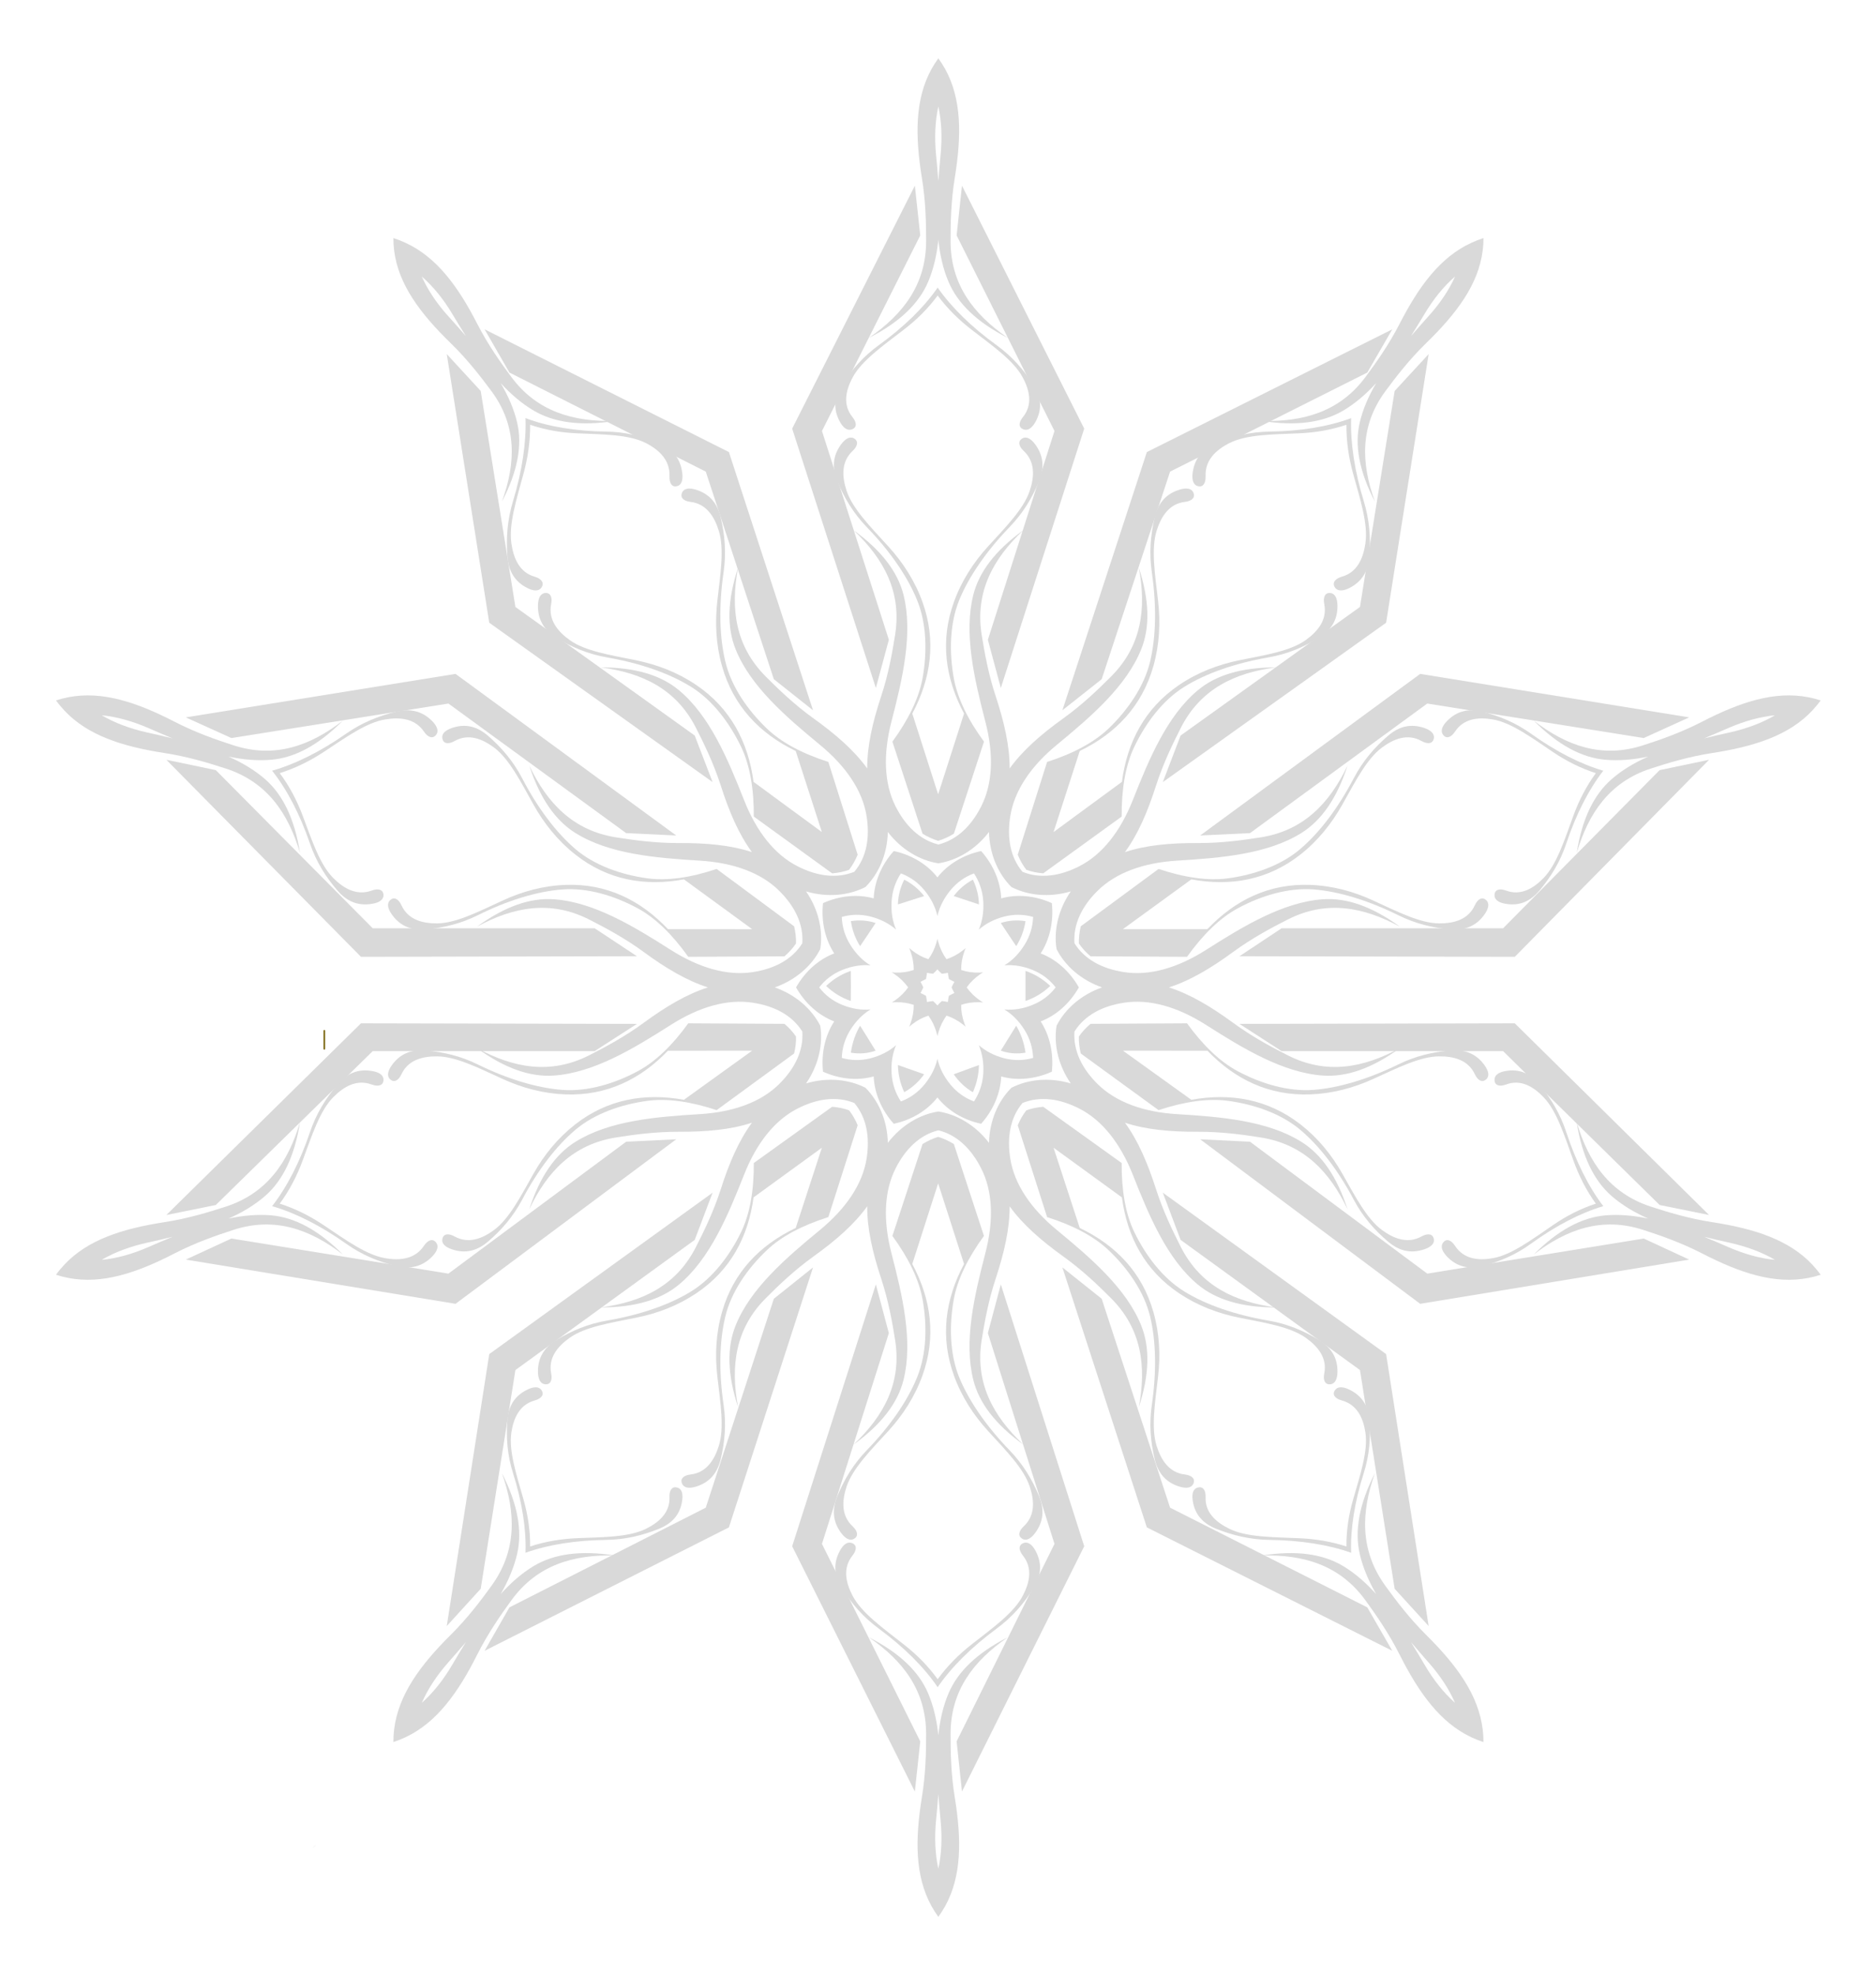 <svg version="1.2" xmlns="http://www.w3.org/2000/svg" viewBox="0 0 3867 4070" width="3867" height="4070"><defs><clipPath clipPathUnits="userSpaceOnUse" id="cp1"><path d="m3149.32 1409.37h603.99v357.44h-603.99z"/></clipPath><clipPath clipPathUnits="userSpaceOnUse" id="cp2"><path d="m3149.32 2302.99h603.99v357.44h-603.99z"/></clipPath><clipPath clipPathUnits="userSpaceOnUse" id="cp3"><path d="m1770.59 3349.8h331.92v600h-331.92z"/></clipPath><clipPath clipPathUnits="userSpaceOnUse" id="cp4"><path d="m115 2302.99h608.78v357.44h-608.78z"/></clipPath><clipPath clipPathUnits="userSpaceOnUse" id="cp5"><path d="m115 1409.37h608.78v357.44h-608.78z"/></clipPath><clipPath clipPathUnits="userSpaceOnUse" id="cp6"><path d="m1770.59 120h331.92v600h-331.92z"/></clipPath></defs><style>.a{fill:#d9d9d9}.b{fill:#7b6712}</style><path fill-rule="evenodd" class="a" d="m2768.5 846.2c-41.7 24.5-96.8 32.3-167.6 21.1 86 2.4 161-19.2 213.8-90.5 22-29.7 47.9-66.1 69.9-108.8 40-78 84.1-138.2 148.6-167.8 8.2-3.8 16.4-7 24.7-9.6 0 8.5-0.5 17.2-1.7 26-8.8 69.4-53.4 129.2-116.6 190.6-34.6 33.7-61.9 69.1-83.9 98.9-52.7 71.3-50.5 148-21.6 227.5-32.7-62.6-42.1-116.6-31.3-162.9 6.5-27.9 18.5-55 33.9-81.3-20.6 22.5-43.2 42.1-68.2 56.8zm167.9-199.3c-9.1 15.3-18.5 30.5-28 45.7 11.7-13.6 23.7-27.1 35.5-40.3 24.5-27 43.1-54.8 55.3-82.4-23 19.9-44.1 45.8-62.8 77z"/><g clip-path="url(#cp1)"><path fill-rule="evenodd" class="a" d="m3308.8 1565.5c-48-4.2-97-30-147.3-80.6 67.7 52.2 140.9 78.4 225.7 50.8 35.4-11.4 77.9-26.2 121-48.4 78.4-40.5 149.8-64.1 219.3-50.6 8.8 1.7 17.3 3.9 25.5 6.6-5.1 6.9-10.7 13.7-16.8 20.3-48.3 51.8-119.8 74.6-207.1 88.1-48 7.4-91 20.5-126.4 32-84.7 27.6-128.5 91.9-152.6 173.9 10.9-70.5 35.5-120.1 71.8-151.9 21.7-19 47.4-34.3 75.6-46.7-30.2 6.3-59.9 9.1-88.7 6.5zm253.5-65.2c-16.3 7.2-32.9 14.3-49.7 21.2 17.6-4.4 35.2-8.4 52.6-12.2 35.8-8 67.2-19.8 93.5-35.4-30.4 2.9-62.8 11.9-96.4 26.4z"/></g><g clip-path="url(#cp2)"><path fill-rule="evenodd" class="a" d="m3321.8 2464.3c-36.2-31.8-60.8-81.4-71.8-152 24.2 82.1 68 146.3 152.7 174 35.4 11.5 78.4 24.6 126.4 32 87.3 13.5 158.8 36.3 207.1 88.1 6.1 6.6 11.7 13.3 16.8 20.3-8.2 2.7-16.7 4.9-25.5 6.6-69.5 13.5-140.9-10.2-219.3-50.7-43.1-22.1-85.6-36.9-121-48.3-84.8-27.6-158-1.4-225.7 50.7 50.3-50.5 99.3-76.3 147.3-80.6 28.8-2.5 58.5 0.2 88.7 6.6-28.2-12.4-53.9-27.7-75.7-46.7zm243.4 96.4c-17.4-3.8-35-7.8-52.6-12.2 16.8 6.8 33.4 14 49.7 21.1 33.6 14.6 66 23.6 96.4 26.4-26.3-15.5-57.7-27.3-93.5-35.3z"/></g><path fill-rule="evenodd" class="a" d="m2802.8 3201.9c-10.8-47.4-1.4-102.3 31.3-166.3-28.9 81.2-31.1 159.4 21.6 232.2 22 30.4 49.3 66.5 83.9 100.9 63.2 62.6 107.8 123.7 116.6 194.4 1.2 9.1 1.7 17.9 1.7 26.5-8.3-2.6-16.5-5.9-24.7-9.7-64.5-30.2-108.6-91.7-148.6-171.2-22-43.5-47.9-80.7-69.9-111-52.8-72.8-127.8-94.8-213.8-92.4 70.8-11.3 125.9-3.4 167.6 21.6 25 15 47.6 34.9 68.2 57.9-15.4-26.9-27.4-54.5-33.9-82.9zm141.1 222.8c-11.8-13.5-23.8-27.2-35.5-41.1 9.5 15.5 18.9 31.1 28 46.6 18.7 31.8 39.8 58.2 62.8 78.6-12.2-28.2-30.8-56.5-55.3-84.1z"/><g clip-path="url(#cp3)"><path fill-rule="evenodd" class="a" d="m1955.3 3489.1c18.9-44.4 58.4-83 122.1-115.4-70.5 48.4-118 110-118 199.3 0 37.3 0.8 82.3 8.6 130.2 14.2 87.2 14.5 162.4-19.7 224.5-4.4 7.8-9.1 15.2-14.1 22.2-5-7-9.8-14.4-14.1-22.2-34.2-62.1-33.9-137.3-19.8-224.5 7.9-47.9 8.7-92.9 8.7-130.2-0.1-89.3-47.4-150.9-118.1-199.3 63.7 32.4 103.3 71 122.2 115.4 11.4 26.7 17.9 55.9 21.1 86.5 3.3-30.6 9.7-59.8 21.1-86.5zm-16.5 261.6c-1.6-17.8-3.3-35.8-4.6-53.8-1.3 18-2.9 36-4.7 53.8-3.5 36.5-1.9 70.1 4.7 99.9 6.6-29.8 8.1-63.4 4.6-99.9z"/></g><path fill-rule="evenodd" class="a" d="m1100.3 3226.8c41.6-24.9 96.7-32.8 167.6-21.5-86-2.4-161.1 19.6-213.9 92.4-22 30.3-47.9 67.4-69.9 111-39.9 79.5-84.1 141-148.6 171.2-8.2 3.8-16.5 7.1-24.6 9.7 0-8.6 0.5-17.4 1.6-26.5 8.8-70.7 53.5-131.8 116.6-194.4 34.7-34.4 61.9-70.5 83.9-100.9 52.8-72.8 50.5-151 21.6-232.2 32.8 64 42.2 118.9 31.4 166.3-6.6 28.4-18.5 56-34 82.9 20.7-23 43.2-42.9 68.3-58zm-168 203.4c9.2-15.6 18.4-31.1 28.1-46.6-11.8 13.9-23.7 27.5-35.7 41.1-24.4 27.6-43 55.9-55.2 84.1 23-20.4 44.2-46.8 62.8-78.6z"/><g clip-path="url(#cp4)"><path fill-rule="evenodd" class="a" d="m559.6 2504.3c48 4.4 97 30.2 147.2 80.7-67.7-52.1-140.8-78.3-225.7-50.7-35.4 11.4-77.9 26.2-121 48.3-78.4 40.5-149.8 64.2-219.2 50.7-8.8-1.7-17.3-3.9-25.5-6.6 5-7 10.7-13.7 16.8-20.3 48.3-51.8 119.8-74.6 207.1-88.1 47.9-7.4 90.9-20.5 126.3-32 84.8-27.6 128.6-91.9 152.8-174-11.1 70.6-35.5 120.2-71.8 152-21.9 19-47.6 34.3-75.6 46.7 30-6.4 59.7-9.1 88.6-6.7zm-253.5 65.3c16.3-7.1 32.9-14.3 49.6-21.1-17.5 4.4-35.1 8.4-52.5 12.2-35.8 8-67.2 19.8-93.5 35.3 30.4-2.8 62.8-11.8 96.4-26.4z"/></g><g clip-path="url(#cp5)"><path fill-rule="evenodd" class="a" d="m546.6 1605.7c36.3 31.8 60.7 81.4 71.8 151.9-24.2-82-68-146.3-152.8-173.9-35.4-11.5-78.4-24.6-126.3-32-87.3-13.5-158.8-36.3-207.1-88.1-6.1-6.6-11.7-13.4-16.8-20.3 8.2-2.7 16.7-4.9 25.5-6.6 69.4-13.5 140.8 10.2 219.2 50.6 43.1 22.2 85.6 37 121 48.4 84.9 27.6 158.1 1.4 225.7-50.8-50.2 50.6-99.2 76.4-147.2 80.6-28.9 2.6-58.6-0.2-88.6-6.5 28 12.4 53.7 27.7 75.6 46.7zm-243.4-96.4c17.4 3.8 35 7.8 52.5 12.2-16.7-6.9-33.3-14-49.6-21.2-33.6-14.5-66-23.5-96.4-26.4 26.3 15.5 57.7 27.4 93.5 35.4z"/></g><path fill-rule="evenodd" class="a" d="m1066 870.7c10.8 46.3 1.4 100.3-31.4 162.9 29-79.5 31.2-156.2-21.5-227.5-22.1-29.8-49.3-65.2-84-98.9-63.1-61.4-107.8-121.2-116.6-190.6-1.1-8.8-1.6-17.5-1.6-26 8.1 2.6 16.4 5.8 24.7 9.6 64.4 29.6 108.6 89.8 148.5 167.8 22 42.7 47.9 79.1 69.9 108.8 52.8 71.3 127.9 92.9 213.9 90.5-70.9 11.2-126 3.4-167.6-21.1-25.1-14.7-47.6-34.3-68.3-56.8 15.5 26.3 27.4 53.4 34 81.3zm-141.3-218.4c12 13.2 23.9 26.7 35.7 40.3-9.7-15.2-18.9-30.4-28.1-45.7-18.6-31.2-39.8-57.1-62.8-77 12.2 27.6 30.8 55.4 55.2 82.4z"/><g clip-path="url(#cp6)"><path fill-rule="evenodd" class="a" d="m1913.1 580.9c-18.9 44.4-58.5 83.1-122.2 115.4 70.6-48.4 118-110 118.1-199.3 0-37.3-0.8-82.3-8.7-130.2-14.1-87.2-14.4-162.4 19.8-224.5 4.3-7.8 9.1-15.2 14.1-22.2 5 7 9.7 14.4 14.1 22.2 34.2 62.1 33.9 137.3 19.7 224.5-7.8 47.9-8.6 92.9-8.6 130.2 0 89.3 47.5 150.9 118 199.3-63.7-32.3-103.2-71-122.1-115.4-11.4-26.7-17.8-55.9-21.1-86.5-3.2 30.6-9.7 59.8-21.1 86.5zm16.4-261.6c1.8 17.8 3.4 35.8 4.7 53.8 1.3-18 3-36 4.6-53.8 3.5-36.5 2-70.1-4.6-99.9-6.6 29.8-8.2 63.4-4.7 99.9z"/></g><path fill-rule="evenodd" class="a" d="m2063.8 1851.2c32.2-9 69.3-6.1 104.4 9.8 4 38.7-4.7 75.4-23.1 103.6 31.3 11.8 59.5 36.3 78.8 70-19.3 33.8-47.5 58.2-78.8 70.1 18.4 28.2 27.1 64.9 23.1 103.6-35.2 15.8-72.2 18.8-104.4 9.8-1.5 33.7-15.6 68.6-41.4 97.5-37.6-8-69.3-27.8-90.1-54.2-20.7 26.4-52.5 46.2-90 54.2-25.8-28.9-39.9-63.8-41.4-97.5-32.2 9-69.3 6-104.4-9.8-4.1-38.8 4.7-75.4 23.1-103.6-31.2-11.9-59.5-36.3-78.7-70.1 19.2-33.7 47.5-58.2 78.7-70-18.4-28.2-27.2-64.9-23.1-103.6 35.1-15.9 72.2-18.8 104.4-9.8 1.5-33.8 15.6-68.6 41.4-97.6 37.5 8.1 69.3 27.9 90 54.3 20.8-26.4 52.5-46.2 90.1-54.3 25.8 29 39.9 63.8 41.4 97.6zm-158.2-16.6c-13.5-16.6-30.1-28-48.6-34.9-11 16.6-17.7 35.7-19.1 57.3-1.4 21.3 1.7 41.2 9.2 58.6-14.2-12.5-31.9-21.6-52.4-26.9-20.6-5.3-40.5-4.7-59.5 0.7 0.6 20.1 6.3 39.5 17.7 57.7 11.3 18.1 25.3 32.4 41.4 42.1-18.6-1.7-38.2 1.4-58 9.4-19.7 7.9-35.5 20.3-47.7 36 12.2 15.8 28 28.2 47.7 36.1 19.8 8 39.4 11.1 58 9.4-16.1 9.7-30.1 24-41.4 42-11.4 18.3-17.1 37.7-17.7 57.8 19 5.4 38.9 6 59.5 0.7 20.5-5.4 38.2-14.4 52.4-27-7.5 17.5-10.6 37.4-9.2 58.7 1.4 21.6 8.1 40.6 19.1 57.3 18.5-6.9 35.1-18.4 48.6-34.9 13.6-16.5 22.6-34.5 26.7-53 4.2 18.5 13.2 36.5 26.7 53 13.6 16.5 30.1 28 48.7 34.9 10.9-16.7 17.7-35.7 19.1-57.3 1.3-21.3-1.8-41.2-9.2-58.7 14.2 12.6 31.8 21.6 52.3 27 20.6 5.3 40.6 4.7 59.7-0.7-0.8-20.1-6.4-39.5-17.8-57.8-11.3-18-25.4-32.3-41.5-42 18.7 1.7 38.3-1.4 58-9.4 19.8-7.9 35.6-20.3 47.8-36.1-12.2-15.7-28-28.1-47.8-36-19.7-8-39.3-11.1-58-9.4 16.1-9.7 30.2-24 41.5-42.1 11.4-18.2 17-37.6 17.8-57.7-19.1-5.4-39.1-6-59.7-0.7-20.5 5.3-38.1 14.4-52.3 26.9 7.4-17.4 10.5-37.3 9.2-58.6-1.4-21.6-8.2-40.7-19.1-57.3-18.6 6.9-35.1 18.3-48.7 34.9-13.5 16.5-22.5 34.4-26.7 53-4.1-18.6-13.1-36.5-26.7-53zm79.6 123.4q2.7-2.2 5.4-4.5c-1 2.1-1.8 4.3-2.6 6.6-4.8 13.2-6.9 26.1-6.8 38.6 11.6 4 24.5 5.9 38.3 5.4 2.3-0.1 4.7-0.2 7-0.5-2 1.2-4 2.5-6 3.8-11.4 7.9-20.7 17.1-27.9 27.2 7.2 10.2 16.5 19.4 27.9 27.3 2 1.3 4 2.6 6 3.7-2.3-0.2-4.7-0.3-7-0.4-13.8-0.5-26.7 1.4-38.3 5.4-0.1 12.5 2 25.4 6.8 38.6 0.8 2.2 1.6 4.5 2.6 6.6q-2.7-2.3-5.4-4.6c-11-8.5-22.4-14.7-34.2-18.4-7.3 10.1-13.1 21.9-16.9 35.3-0.7 2.3-1.3 4.6-1.8 6.8-0.5-2.2-1-4.5-1.7-6.8-3.8-13.4-9.5-25.2-16.9-35.3-11.8 3.7-23.3 9.9-34.2 18.4q-2.8 2.3-5.3 4.6c0.9-2.1 1.7-4.4 2.5-6.6 4.7-13.2 6.9-26.1 6.8-38.6-11.7-4-24.5-5.9-38.3-5.4-2.4 0.1-4.7 0.2-7 0.4 2-1.1 4-2.4 5.9-3.7 11.4-7.9 20.7-17.1 27.9-27.3-7.2-10.1-16.5-19.3-27.9-27.2-1.9-1.3-3.9-2.6-5.9-3.8 2.3 0.3 4.6 0.4 7 0.5 13.8 0.5 26.6-1.4 38.3-5.4 0.1-12.5-2.1-25.4-6.8-38.6-0.8-2.3-1.6-4.5-2.5-6.6q2.5 2.3 5.3 4.5c10.9 8.6 22.4 14.7 34.2 18.5 7.4-10.1 13.1-21.9 16.9-35.3 0.7-2.3 1.2-4.6 1.7-6.8 0.5 2.2 1.1 4.5 1.8 6.8 3.8 13.4 9.6 25.2 16.9 35.3 11.8-3.8 23.2-9.9 34.2-18.5zm-61.9 48.5c-4.1-0.4-8.3-1.1-12.5-1.9-0.5 4.2-1.2 8.6-2 12.7-3.7 2.1-7.5 4-11.3 5.9 2 3.7 4 7.5 5.7 11.4-1.7 3.9-3.7 7.7-5.7 11.5 3.8 1.8 7.6 3.8 11.3 5.9 0.8 4.1 1.5 8.3 2 12.7 4.2-0.9 8.4-1.5 12.5-2 3.1 2.9 6.1 5.9 9 9.1 2.9-3.2 5.9-6.2 9.1-9.1 4.1 0.5 8.3 1.1 12.5 2 0.4-4.4 1.1-8.6 2-12.7 3.6-2.1 7.4-4.1 11.4-5.9-2.2-3.8-4.1-7.6-5.8-11.5 1.7-3.9 3.6-7.7 5.8-11.4-4-1.9-7.8-3.8-11.4-5.9-0.9-4.1-1.6-8.5-2-12.7-4.2 0.8-8.4 1.5-12.5 1.9-3.2-2.8-6.2-5.8-9.1-9.1q-4.3 4.9-9 9.1z"/><path class="a" d="m651.9 3801.6c-2.9 1.9-5.6 3.8-8 6 3.1-1.9 5.8-3.9 8-6z"/><path fill-rule="evenodd" class="a" d="m1934.3 1740.2c38.7-9.7 68-38.6 88.2-78.5 23.8-46.8 26.3-107.1 8.5-175.1-22.7-87.8-44.7-181.2-24.7-260.9 11.8-46.8 45-91.2 103-133.1-62.3 58.9-99.7 127.1-85.8 215.4 6 36.8 13.8 81.1 29.1 127.1 17.5 53.2 28.8 102.6 28.6 148.4 26.8-37.3 65-70.5 110.5-103.2 39.5-28.3 71.9-59.6 98.3-86 63.3-63.1 73.3-140.3 57.5-224.4 22.2 67.9 22.9 123.3 4.9 168-30.6 76.3-103.6 138.9-173.7 196.7-54.3 44.6-87.7 94.8-96.1 146.6-7.2 44.2-0.5 84.8 25.1 115.3 37 14.8 77.7 8.7 117.6-11.8 46.7-23.9 84.1-71.2 110-136.6 33.3-84.4 70.5-173 133.6-225.6 37-31.1 90-47.4 161.6-47.3-85.1 11-155.4 44.3-196.1 123.9-16.9 33.2-36.6 73.7-51.5 119.8-17.1 53.4-36.9 100-64.1 137 43.6-14.5 94.1-19 150.1-18.7 48.7 0.2 93.3-6 130.2-11.8 88.4-14.1 141.8-70.7 178.6-147.9-22 67.9-54 113.2-94.9 138.8-69.7 43.7-165.6 51.6-256.3 57.1-70.2 4.3-126.8 25.3-164.2 62.3-31.8 31.5-50.3 68.3-47.5 108 21.1 33.7 57.8 52.6 102 59.4 52.1 8.1 110.2-8.2 169.5-45.9 76.6-48.8 158.9-98.6 241-104.2 48.2-3.3 100.7 14.6 158.6 56.7-75.4-41-151.9-55.4-231.6-14.9-33.3 16.9-73 38-112.3 66.7-45.3 33.2-88.7 59.2-132.5 73.1 43.8 14 87.2 39.9 132.5 73.1 39.3 28.7 79 49.9 112.3 66.8 79.7 40.5 156.2 26.1 231.6-14.9-57.9 42.1-110.4 60-158.6 56.7-82.1-5.6-164.4-55.4-241-104.2-59.3-37.8-117.4-54-169.5-45.9-44.2 6.7-80.9 25.7-102 59.4-2.8 39.7 15.8 76.5 47.5 108 37.4 37 94 58 164.2 62.2 90.7 5.5 186.6 13.5 256.3 57.2 40.9 25.6 72.9 70.8 94.9 138.8-36.8-77.3-90.2-133.8-178.6-147.9-36.9-5.9-81.5-12-130.2-11.8-56 0.2-106.5-4.2-150.1-18.7 27.2 37 47 83.6 64.1 136.9 14.9 46.2 34.6 86.7 51.5 119.9 40.7 79.5 111 112.8 196.1 123.9-71.6 0.1-124.6-16.4-161.6-47.3-63.1-52.6-100.3-141.2-133.6-225.6-25.9-65.4-63.3-112.7-110-136.6-39.9-20.5-80.6-26.7-117.6-11.8-25.6 30.5-32.3 71.1-25.1 115.3 8.4 51.8 41.8 101.9 96.1 146.6 70.1 57.7 143.1 120.4 173.7 196.6 18 44.8 17.3 100.2-4.9 168 15.8-84 5.8-161.2-57.5-224.4-26.4-26.4-58.8-57.6-98.3-85.9-45.5-32.7-83.7-65.9-110.5-103.3 0.2 45.9-11.1 95.2-28.6 148.5-15.3 46-23.1 90.3-29.1 127.1-13.9 88.3 23.5 156.5 85.8 215.3-58-41.8-91.2-86.2-103-133-20-79.7 2-173.1 24.7-261 17.8-68 15.3-128.2-8.5-175-20.2-39.9-49.5-69-88.2-78.5-38.6 9.5-68 38.6-88.2 78.5-23.7 46.8-26.1 107-8.5 175 22.8 87.9 44.8 181.3 24.8 261-11.8 46.8-45 91.2-102.9 133 62.2-58.8 99.6-127 85.6-215.3-5.8-36.8-13.7-81.1-28.9-127.1-17.6-53.3-28.9-102.6-28.6-148.5-26.9 37.4-65.1 70.6-110.7 103.3-39.4 28.3-71.9 59.5-98.2 85.9-63.2 63.2-73.2 140.4-57.4 224.4-22.3-67.8-23-123.2-5-168 30.7-76.2 103.5-138.9 173.6-196.6 54.3-44.7 87.9-94.8 96.3-146.6 7.1-44.2 0.5-84.8-25.2-115.3-37-14.9-77.8-8.7-117.6 11.8-46.7 23.9-84.2 71.2-109.9 136.6-33.3 84.4-70.6 173-133.7 225.6-37.1 30.9-90.1 47.4-161.6 47.3 85-11.1 155.4-44.4 196-123.9 17-33.2 36.7-73.7 51.6-119.9 17-53.3 37-99.9 64.2-136.9-43.7 14.5-94.2 18.9-150.3 18.7-48.6-0.2-93.2 5.9-130.1 11.8-88.4 14.1-141.9 70.6-178.6 147.9 22-68 54-113.2 94.9-138.8 69.7-43.7 165.6-51.7 256.2-57.2 70.4-4.2 127-25.2 164.2-62.2 31.8-31.5 50.3-68.3 47.5-108-21.1-33.7-57.7-52.7-102-59.4-52-8.1-110.1 8.1-169.4 45.9-76.6 48.8-158.8 98.6-241 104.2-48.2 3.3-100.7-14.6-158.5-56.7 75.2 41 151.8 55.4 231.6 14.9 33.2-16.9 73-38.1 112.2-66.8 45.2-33.2 88.7-59.1 132.5-73.1-43.8-13.9-87.3-39.9-132.5-73.1-39.2-28.7-79-49.8-112.2-66.7-79.8-40.5-156.4-26.1-231.6 14.9 57.8-42.1 110.3-60 158.5-56.7 82.2 5.6 164.4 55.4 241 104.2 59.3 37.7 117.4 54 169.4 45.9 44.3-6.8 80.9-25.7 102-59.4 2.8-39.7-15.7-76.5-47.5-108-37.2-37-93.8-58-164.2-62.3-90.6-5.5-186.5-13.4-256.2-57.1-40.9-25.6-72.9-70.9-94.9-138.8 36.7 77.2 90.2 133.8 178.6 147.9 36.9 5.8 81.5 12 130.1 11.8 56.1-0.3 106.6 4.2 150.3 18.7-27.2-37-47.2-83.6-64.2-137-14.9-46.1-34.6-86.6-51.6-119.8-40.6-79.6-111-112.9-196-123.9 71.5-0.1 124.5 16.2 161.6 47.3 63.1 52.6 100.4 141.2 133.7 225.6 25.7 65.4 63.2 112.7 109.9 136.6 39.8 20.5 80.6 26.6 117.6 11.7 25.7-30.4 32.3-71 25.2-115.2-8.4-51.8-42-102-96.3-146.6-70.1-57.8-142.9-120.4-173.6-196.7-18-44.7-17.3-100.1 5-168-15.8 84.1-5.8 161.3 57.4 224.4 26.3 26.4 58.8 57.7 98.2 86 45.6 32.7 83.8 65.9 110.7 103.2-0.3-45.8 11-95.2 28.6-148.4 15.2-46 23.1-90.3 28.9-127.1 14-88.3-23.4-156.5-85.6-215.4 57.9 41.9 91.1 86.3 102.9 133.1 20 79.7-2 173.1-24.8 260.9-17.6 68-15.2 128.3 8.5 175.1 20.2 39.9 49.6 68.8 88.2 78.5zm104.3-25.8c-28.1 36.6-66.2 58.6-104.3 64.6-38-6-76.1-28.1-104.2-64.6-1.1 46.1-19 86.3-46.2 113.4-34.4 17.5-78.2 22-122.4 9 26.1 37.9 35.3 80.9 29.3 118.9-17.5 34.3-50.3 63.6-93.7 78.9 43.4 15.4 76.2 44.7 93.7 79 6 38-3.2 81-29.3 118.9 44.2-13.1 88-8.6 122.4 8.9 27.2 27.2 45.1 67.4 46.2 113.5 28.1-36.6 66.2-58.7 104.2-64.6 38.1 5.9 76.2 28 104.3 64.6 1.2-46.1 19-86.3 46.3-113.5 34.3-17.5 78.1-22 122.3-8.9-26.1-37.9-35.4-80.9-29.3-118.9 17.4-34.3 50.2-63.6 93.7-79-43.5-15.3-76.3-44.6-93.7-78.9-6.1-38 3.2-81 29.3-118.9-44.2 13-88 8.5-122.3-9-27.3-27.1-45.1-67.3-46.3-113.4z"/><path class="a" d="m1932.8 608.9c19.9 26.9 43.7 50.3 70.1 70.6 44.1 33.9 86.8 63.8 105.1 98 14.8 27.5 20.8 56.8 0.6 81.8-9.7 11.9-9 21.9 1.2 25.5 9.5 3.4 18.2-3.7 24.9-16 14.2-26.1 11.2-50.8-4.3-75.2-19.8-31.2-43.8-58.9-76.5-82.6-51.1-36.9-92.8-77.7-121.1-118.4-28.1 40.7-69.9 81.5-121 118.4-32.7 23.7-56.7 51.4-76.4 82.6-15.6 24.4-18.6 49.1-4.3 75.2 6.7 12.3 15.3 19.4 24.8 16 10.3-3.6 10.9-13.6 1.2-25.5-20.1-25-14.2-54.3 0.6-81.8 18.4-34.2 61-64.1 105-98 26.6-20.3 50.4-43.7 70.1-70.6z"/><path class="a" d="m2775.4 875.3c-0.3 34.2 4.7 67.8 13.7 100.4 15 54.3 31.2 104.5 25.4 144-4.6 31.7-17.4 59.8-48.4 68.6-15 4.3-20.4 13.1-14.4 22.2 5.6 8.4 16.7 7.6 29.5 1.3 27-13.5 39.3-35.9 41.6-65.5 2.8-37.7 0.2-75-11.8-114.2-18.7-61.1-27.7-119.8-25.9-170.5-47 17.5-104.6 26.9-167.6 27.7-40.4 0.5-76.1 9.5-110.6 23.8-27 11.3-44.1 30.2-48.4 60.5-2 14.3 0.7 25.3 10.3 28 10.3 3.1 16.9-5 16.3-20.6-1.3-32.7 21-53.8 49.3-68.1 35.1-17.7 87.2-17.6 142.7-20 33.3-1.3 66.3-6.9 98.3-17.6z"/><path class="a" d="m3289.5 1593.1c-19.7 26.9-34.8 56.4-46.2 87.4-18.8 51.6-34.5 100.7-61.4 128.6-21.7 22.3-47.8 37-77.4 26-14.2-5.3-23.5-1.6-23.9 9.1-0.3 9.9 8.9 15.8 22.6 18.1 29.2 5.2 51.5-5.3 70.2-27.4 23.5-28.1 42.7-59.1 55.3-97 19.8-59.3 45.9-110.9 76.2-149.8-47.1-13.6-98.2-39.9-148.6-76-32.3-23.1-65.7-36.8-101.1-45.6-27.9-6.8-52.1-1.9-72.8 19.6-9.6 10.1-13.8 20.2-7.7 28.1 6.5 8.5 16.2 5.9 24.6-6.8 17.6-26.6 47.2-30.2 77.7-25 38 6.5 79.1 36.8 124.4 67.4 27.2 18.3 56.6 33.2 88.1 43.3z"/><path class="a" d="m3289.5 2480.2c-31.5 10.3-60.9 25.4-88.1 44.1-45.3 31-86.4 61.8-124.4 68.3-30.5 5.4-60.1 1.6-77.7-25.4-8.4-12.8-18.1-15.5-24.6-6.8-6.1 8-1.9 18.2 7.7 28.5 20.7 21.7 44.9 26.8 72.8 19.8 35.4-8.8 68.8-22.7 101.1-46.3 50.4-36.5 101.5-63.2 148.6-77-30.3-39.6-56.4-92-76.2-152.1-12.6-38.4-31.8-69.9-55.3-98.4-18.7-22.6-41-33.2-70.2-27.9-13.7 2.4-22.9 8.3-22.6 18.4 0.4 10.9 9.7 14.6 23.9 9.3 29.6-11.2 55.7 3.7 77.4 26.3 26.9 28.2 42.6 78.1 61.4 130.5 11.4 31.6 26.5 61.5 46.2 88.7z"/><path class="a" d="m2775.4 3186.6c-32-10.4-65-15.7-98.3-17-55.5-2.3-107.6-2.2-142.7-19.2-28.3-13.8-50.6-34-49.3-65.4 0.6-15-6-22.7-16.3-19.8-9.7 2.6-12.3 13.2-10.3 26.8 4.3 29.2 21.4 47.3 48.4 58.2 34.5 13.7 70.2 22.4 110.6 22.9 63 0.8 120.6 9.8 167.6 26.5-1.8-48.6 7.2-105 25.9-163.7 11.9-37.6 14.6-73.4 11.8-109.6-2.3-28.5-14.6-50-41.6-63-12.8-6-23.8-6.9-29.4 1.3-6.2 8.7-0.6 17.1 14.3 21.2 31 8.6 43.8 35.5 48.4 66 5.7 37.9-10.4 86.2-25.4 138.3-9 31.3-14 63.6-13.7 96.5z"/><path class="a" d="m1932.8 3460.2c-19.7-27.4-43.5-51.2-70.1-71.9-43.9-34.4-86.6-64.9-105-99.7-14.8-28-20.7-57.7-0.6-83.1 9.7-12.1 9.1-22.3-1.2-26-9.6-3.4-18.1 3.7-24.8 16.3-14.3 26.6-11.3 51.6 4.3 76.5 19.7 31.7 43.6 59.8 76.5 83.9 51 37.6 92.8 79 120.9 120.4 28.3-41.4 70.1-82.8 121.1-120.4 32.8-24.1 56.8-52.2 76.5-83.9 15.5-24.9 18.5-49.9 4.3-76.5-6.8-12.6-15.3-19.7-24.8-16.3-10.3 3.7-11 13.9-1.3 26 20.2 25.4 14.2 55.1-0.6 83.1-18.3 34.8-61 65.3-105 99.7-26.5 20.7-50.3 44.5-70.2 71.9z"/><path class="a" d="m1092.8 3186.6c0.2-32.9-4.7-65.2-13.6-96.5-14.8-52.1-30.8-100.4-25.1-138.3 4.6-30.5 17.2-57.4 47.9-66 14.7-4.1 20.2-12.5 14.2-21.2-5.5-8.2-16.5-7.3-29.1-1.2-26.8 12.9-39 34.4-41.2 62.9-2.8 36.2-0.2 72 11.7 109.6 18.5 58.7 27.4 115.1 25.6 163.7 46.4-16.7 103.5-25.7 165.8-26.5 40-0.5 75.3-9.2 109.3-22.9 26.8-10.9 43.8-29 47.9-58.2 2-13.6-0.6-24.2-10.1-26.8-10.3-2.9-16.7 4.8-16.1 19.8 1.2 31.4-20.8 51.6-48.8 65.4-34.8 17-86.2 17-141.1 19.1-33 1.4-65.7 6.7-97.3 17.1z"/><path class="a" d="m576.6 2480.2c20.1-27.2 35.5-57.1 47.2-88.7 19.4-52.4 35.3-102.3 63-130.5 22.2-22.6 48.8-37.5 79.3-26.3 14.5 5.3 24.1 1.6 24.4-9.3 0.4-10.1-9.2-16-23.1-18.4-29.9-5.3-52.9 5.3-71.9 27.9-24.2 28.5-43.7 60-56.7 98.4-20.3 60.1-47 112.5-77.9 152.1 48.2 13.8 100.4 40.5 152.1 77 33.1 23.6 67.3 37.5 103.5 46.3 28.6 7 53.5 1.9 74.6-19.8 9.8-10.3 14-20.5 7.9-28.5-6.7-8.7-16.7-6-25.2 6.8-18.1 27-48.4 30.8-79.6 25.4-38.9-6.5-81.1-37.3-127.4-68.3-28-18.7-57.9-33.8-90.2-44.1z"/><path class="a" d="m576.6 1593.1c32.3-10.1 62.2-25 90.2-43.3 46.3-30.6 88.5-61 127.4-67.4 31.2-5.2 61.5-1.6 79.6 25 8.5 12.7 18.5 15.3 25.2 6.8 6.1-7.9 1.9-18-7.9-28.1-21.1-21.5-46-26.4-74.6-19.6-36.2 8.8-70.4 22.5-103.5 45.6-51.7 36.1-103.9 62.4-152.1 76 30.9 38.9 57.6 90.5 77.9 149.8 13 37.9 32.5 68.9 56.7 97 19 22.1 42 32.6 71.9 27.4 13.9-2.3 23.5-8.2 23.1-18.1-0.4-10.7-10-14.4-24.4-9.1-30.5 11-57.1-3.7-79.3-26-27.7-27.9-43.6-77-63-128.6-11.7-31-27.1-60.5-47.2-87.4z"/><path class="a" d="m1092.8 875.3c31.6 10.7 64.3 16.3 97.3 17.6 54.9 2.4 106.3 2.3 141.1 20 28 14.3 50 35.4 48.8 68.1-0.6 15.6 5.8 23.7 16.1 20.6 9.5-2.7 12.1-13.7 10.1-28-4.1-30.3-21.1-49.2-47.9-60.5-34-14.3-69.3-23.3-109.3-23.8-62.3-0.8-119.3-10.2-165.8-27.7 1.8 50.7-7.1 109.4-25.6 170.5-11.9 39.2-14.5 76.5-11.7 114.2 2.2 29.6 14.4 52 41.2 65.4 12.6 6.4 23.6 7.2 29.1-1.2 6-9.1 0.5-17.9-14.2-22.2-30.7-8.8-43.3-36.8-47.9-68.6-5.7-39.4 10.3-89.7 25.1-144 8.9-32.6 13.8-66.2 13.6-100.4z"/><path class="a" d="m2005.4 1812.6c-16.2 8.8-29.2 20.1-39.5 33.8l52 17.2c-0.4-17.2-4.4-34.2-12.5-51z"/><path class="a" d="m2113.9 1898.1c-18-2.9-34.9-1.4-51 3.8l15.9 23.9 15.9 23.8c9.6-15 16.1-32 19.2-51.5z"/><path class="a" d="m2164.9 2031.6c-15.4-14.5-32.4-24.5-51-31v62c18.6-6.4 35.7-16.4 51-31z"/><path class="a" d="m2113.9 2169.1c-3.1-21-9.6-39.3-19.2-55.5l-15.9 25.7-15.9 25.7c16.1 5.6 33 7.2 51 4.1z"/><path class="a" d="m2005.4 2250.6c8.1-18.3 12.1-37 12.5-56l-52 19c10.3 15 23.3 27.5 39.5 37z"/><path class="a" d="m1863.9 2250.6c16.8-9.5 30.3-22 41-37l-54-19c0.4 19 4.5 37.7 13 56z"/><path class="a" d="m1753.9 2169.1c17.9 3.1 34.9 1.5 51-4.1l-15.9-25.7-16.1-25.7c-9.5 16.2-16 34.5-19 55.5z"/><path class="a" d="m1702.9 2031.6c15.2 14.6 32.3 24.6 50.8 31l0.2-31-0.2-31c-18.5 6.5-35.6 16.5-50.8 31z"/><path class="a" d="m1753.9 1898.1c3 19.5 9.5 36.5 19 51.5l16.1-23.8 15.9-23.9c-16.1-5.2-33.1-6.7-51-3.8z"/><path class="a" d="m1863.9 1812.6c-8.5 16.8-12.6 33.8-13 51l54-17.2c-10.7-13.7-24.2-25.1-41-33.8z"/><path class="a" d="m1933.8 1636.8l53.4-166.4c-38.8-72.8-49.8-150.4-20.7-230.5 15.7-43.3 40.2-81.1 70.3-114.1 37.1-40.7 73.5-77.4 85.8-114.5 10-29.8 11-60.2-12.4-82.1-11.2-10.4-12-20.6-2.8-25.9 8.7-4.8 18 1 26.4 12.3 17.9 24.1 18.9 49.2 7.9 76.2-14.2 34.3-33 65.7-60.9 94.5-47.5 49.3-83.5 101.3-103.6 150.3-19.6 48.5-20.8 107-11.2 160.6 7.5 41.7 29.3 86 62.3 131l-62.1 189.7c-10.7 6.6-21.5 11.4-32.4 14.7-10.7-3.3-21.5-8.1-32.2-14.7l-62.1-189.7c32.9-45 54.7-89.3 62.2-131 9.6-53.6 8.5-112.1-11.3-160.6-19.9-49-56-101-103.6-150.3-27.8-28.8-46.5-60.2-60.7-94.5-11.1-27-10.1-52.1 7.7-76.2 8.4-11.3 17.8-17.1 26.5-12.3 9.3 5.3 8.3 15.5-2.8 25.9-23.4 21.9-22.3 52.3-12.4 82.1 12.4 37.1 48.7 73.8 85.9 114.5 30.1 33 54.6 70.8 70.3 114.1 29 80.1 18.1 157.7-20.8 230.5z"/><path class="a" d="m2171.7 1714.5l140.9-103.4c10.9-82.3 47.4-151.9 118-199.7 38.2-25.9 80.3-41.9 124.1-50.9 54.1-10.9 105.2-18.9 137-41.7 25.5-18.4 44.3-42.3 38-74.1-3-15.1 2.2-24 12.8-22.7 9.9 1.2 14.2 11.6 14.4 25.7 0.5 30.3-13.5 51.3-38.4 66.5-31.5 19.5-65.3 33.8-104.8 40.6-67.6 11.8-127.4 32.4-172.4 60.4-44.4 27.5-79.7 74.5-103.2 123.8-18.3 38.3-26.4 87.3-26 143.6l-161.7 117c-12.5-1-24.1-3.4-34.8-7.3-7-9.1-12.9-19.4-17.7-31.1l60.5-191.2c53.1-17 96.8-40 127.4-69.4 39.2-37.8 72.5-86.1 84.9-137.2 12.4-51.9 13.4-115.6 3.6-184-5.8-40.1-2.7-76.8 5.8-113 6.8-28.7 22.3-48.4 51-57.3 13.4-4.2 24.5-3.4 28.7 5.8 4.5 9.8-2.2 17.5-17.5 19.3-31.8 3.8-48.6 29.2-58.1 59.3-11.7 37.6-3.5 89 2.9 144.3 5.2 44.8 3 90.1-9.6 134.7-23.2 82.4-77.6 139-151.8 175z"/><path class="a" d="m2314.8 1914.5h174.1c56.9-59.8 127-94.3 211.9-91.1 46 1.7 89.4 13.5 130 32.3 50.2 23 96.2 46.6 135.3 47 31.3 0.3 60.4-8 73.9-37.2 6.4-13.9 15.7-18 23.6-10.6 7.3 6.7 4.7 17.5-3.4 29.1-17.2 24.6-40.8 33.2-69.8 31-36.8-3-72.5-11.4-108.4-29.3-61.6-30.3-122-48.9-174.6-53-52.1-3.9-108 13-155.7 38.8-37.2 20-72.3 54.6-104.9 100.1l-198.9-1.1c-9.6-8.1-17.5-17-24-26.4-0.3-11.4 1-23.2 3.9-35.4l160.4-118.2c53 17.7 101.6 25 143.5 19.3 53.7-7.3 108.9-26.5 148.6-60.4 40.3-34.3 78.3-84.9 110.2-145.8 18.7-35.6 42.6-63.4 70.7-87.5 22-19.1 46.2-25.7 74.6-16.1 13.3 4.6 21.7 11.8 19.8 21.7-2.1 10.5-12 12.7-25.4 5.2-28-15.7-56.4-5.2-81.6 13.5-31.3 23.3-54.7 69.6-81.8 117.8-21.9 38.9-50.1 74.2-86.2 102.6-66.9 52.6-143.8 66.1-224.9 51.2z"/><path class="a" d="m2314.8 2165l140.9 101.2c81.1-14.6 158-1.3 224.9 50.6 36.1 28.1 64.3 62.8 86.2 101.4 27.1 47.6 50.5 93.2 81.8 116.3 25.2 18.5 53.7 28.8 81.6 13.3 13.4-7.4 23.3-5.2 25.4 5.2 1.9 9.7-6.5 16.8-19.8 21.3-28.4 9.6-52.6 2.9-74.6-15.9-28.1-23.8-52-51.2-70.7-86.3-31.9-60.1-69.9-110.1-110.2-144-39.7-33.5-94.9-52.4-148.6-59.7-41.9-5.6-90.5 1.6-143.5 19.1l-160.4-116.7c-2.9-12.1-4.2-23.7-3.9-35 6.5-9.4 14.4-18 24-26.1l198.9-1.1c32.6 45 67.7 79.1 104.9 98.9 47.7 25.4 103.6 42.2 155.7 38.3 52.6-4 113-22.3 174.6-52.3 36-17.7 71.6-25.9 108.4-28.9 29-2.3 52.6 6.3 69.8 30.6 8.1 11.4 10.7 22.1 3.4 28.8-7.9 7.2-17.2 3.2-23.6-10.6-13.5-28.8-42.6-37-73.9-36.7-39.1 0.4-85.1 23.7-135.3 46.5-40.6 18.5-84 30.2-130 31.9-84.9 3.1-155-30.9-211.9-90z"/><path class="a" d="m2171.7 2365l54 165.3c74.2 35.6 128.6 91.5 151.8 173.2 12.6 44.1 14.8 89 9.6 133.3-6.4 54.7-14.6 105.6-2.9 142.8 9.5 29.9 26.3 55 58.1 58.7 15.3 1.8 22 9.5 17.5 19.2-4.2 9-15.3 9.9-28.7 5.7-28.7-8.8-44.2-28.4-51-56.7-8.5-35.8-11.6-72.2-5.8-111.9 9.8-67.7 8.8-130.8-3.6-182.1-12.4-50.7-45.7-98.5-84.9-135.8-30.6-29.2-74.3-51.9-127.4-68.8l-60.5-189.2c4.8-11.6 10.7-21.8 17.7-30.8 10.7-3.9 22.3-6.3 34.8-7.3l161.7 115.9c-0.4 55.7 7.7 104.2 26 142.2 23.5 48.7 58.9 95.2 103.2 122.5 45 27.7 104.8 48.1 172.4 59.8 39.5 6.7 73.3 20.9 104.8 40 24.9 15.2 38.9 36.1 38.4 66-0.2 14-4.5 24.2-14.4 25.4-10.6 1.3-15.8-7.4-12.8-22.4 6.3-31.4-12.5-55.2-38-73.3-31.8-22.6-82.9-30.7-137-41.5-43.8-8.7-85.9-24.7-124.1-50.2-70.6-47.3-107.1-116.3-118-197.7z"/><path class="a" d="m1933.8 2438.4l-53.3 166.1c38.9 72.7 49.8 150.3 20.8 230.3-15.7 43.3-40.2 81.1-70.3 114-37.2 40.6-73.5 77.2-85.9 114.4-9.9 29.8-11 60.1 12.4 81.9 11.1 10.5 12.1 20.6 2.8 25.8-8.7 4.9-18.1-0.9-26.5-12.2-17.8-24-18.8-49.1-7.7-76.1 14.2-34.2 32.9-65.6 60.7-94.4 47.6-49.2 83.7-101.1 103.6-150.1 19.8-48.4 20.9-107 11.3-160.4-7.5-41.7-29.3-85.9-62.2-131l62.1-189.3c10.7-6.6 21.4-11.5 32.2-14.8 10.9 3.3 21.7 8.2 32.4 14.8l62 189.3c-32.9 45.1-54.7 89.3-62.2 131-9.6 53.4-8.4 112 11.2 160.4 20.1 49 56.1 100.9 103.6 150.1 27.9 28.8 46.7 60.2 60.9 94.4 11 27 10 52-7.9 76.1-8.4 11.3-17.7 17.1-26.4 12.2-9.2-5.2-8.4-15.3 2.8-25.8 23.4-21.8 22.4-52.1 12.4-81.9-12.3-37.2-48.7-73.8-85.8-114.4-30.1-32.9-54.6-70.7-70.3-114-29.1-80-18.1-157.6 20.7-230.3z"/><path class="a" d="m1694.1 2365l-140.8 102.3c-11 81.4-47.6 150.4-118.2 197.7-38.1 25.5-80.2 41.5-124 50.2-54.1 10.9-105.2 18.9-136.9 41.5-25.6 18.1-44.3 41.9-38.1 73.3 3 15-2.1 23.7-12.8 22.4-9.9-1.2-14.1-11.4-14.4-25.4-0.4-29.9 13.4-50.8 38.3-65.9 31.5-19.2 65.3-33.4 104.9-40.1 67.5-11.7 127.3-32.1 172.3-59.8 44.5-27.3 79.7-73.8 103.3-122.5 18.3-38 26.5-86.5 26.1-142.2l161.5-115.9c12.6 1 24.2 3.4 34.9 7.3 7 9 12.9 19.2 17.7 30.8l-60.4 189.2c-53.3 16.9-97 39.6-127.4 68.8-39.3 37.3-72.7 85.2-84.9 135.8-12.5 51.3-13.6 114.4-3.7 182.1 5.8 39.7 2.7 76.1-5.9 111.9-6.7 28.3-22.2 47.9-50.9 56.8-13.5 4.1-24.4 3.2-28.6-5.8-4.6-9.7 2.1-17.4 17.4-19.2 31.8-3.7 48.7-28.8 58.1-58.7 11.7-37.2 3.5-88.1-2.9-142.8-5.2-44.3-3.1-89.2 9.6-133.3 23.2-81.7 77.6-137.6 151.9-173.2z"/><path class="a" d="m1550.4 2165l-173.6 0.1c-56.7 59.1-126.7 93.1-211.3 90-45.7-1.7-89-13.4-129.5-31.9-49.9-22.8-95.8-46.1-134.7-46.5-31.2-0.3-60.3 7.9-73.7 36.7-6.4 13.8-15.6 17.8-23.5 10.6-7.2-6.7-4.7-17.4 3.4-28.8 17.2-24.3 40.6-32.9 69.5-30.6 36.7 3 72.2 11.2 108.1 28.9 61.2 30 121.5 48.3 174 52.3 51.9 3.9 107.5-12.8 155.1-38.3 37.1-19.8 72.1-53.9 104.5-98.9l198.3 1.1c9.5 8.1 17.4 16.7 23.8 26.1 0.3 11.3-0.9 22.9-3.9 35l-159.7 116.7c-52.8-17.5-101.4-24.7-143-19.1-53.6 7.3-108.6 26.2-148.2 59.7-40.1 33.9-78 83.9-109.7 144-18.7 35.1-42.6 62.5-70.4 86.3-22 18.8-46.1 25.5-74.4 15.9-13.3-4.5-21.6-11.6-19.7-21.3 2-10.4 11.9-12.6 25.2-5.2 27.9 15.5 56.3 5.2 81.4-13.3 31.2-23.1 54.5-68.7 81.4-116.3 21.8-38.6 50-73.3 86-101.4 66.6-51.9 143.3-65.2 224-50.6z"/><path class="a" d="m1550.4 1914.6l-140.6-102.6c-80.7 14.9-157.4 1.4-224-51.2-36-28.4-64.2-63.6-86-102.6-26.9-48.2-50.2-94.4-81.4-117.8-25.2-18.7-53.5-29.2-81.4-13.4-13.3 7.5-23.2 5.3-25.2-5.3-1.9-9.9 6.4-17 19.7-21.6 28.3-9.8 52.3-3 74.4 16 27.8 24.2 51.8 51.9 70.4 87.5 31.7 60.9 69.6 111.5 109.7 145.9 39.6 33.8 94.6 53 148.2 60.3 41.6 5.7 90.2-1.5 143-19.3l159.7 118.2c3 12.2 4.2 24 3.9 35.5-6.4 9.3-14.3 18.2-23.8 26.4l-198.3 1c-32.4-45.5-67.4-80.1-104.5-100.1-47.6-25.8-103.2-42.7-155.1-38.7-52.5 4-112.8 22.6-174 53-35.9 17.8-71.4 26.2-108.1 29.2-28.9 2.3-52.3-6.4-69.5-31-8.1-11.6-10.6-22.3-3.4-29.1 7.9-7.4 17.1-3.3 23.5 10.6 13.4 29.2 42.5 37.5 73.7 37.2 38.9-0.4 84.7-24 134.7-47 40.5-18.8 83.8-30.6 129.5-32.3 84.7-3.2 154.6 31.3 211.3 91.1z"/><path class="a" d="m1694.1 1714.5l-53.9-167c-74.3-36-128.7-92.6-151.9-175-12.7-44.6-14.7-89.9-9.6-134.7 6.4-55.3 14.6-106.7 2.9-144.3-9.4-30.1-26.3-55.5-58.1-59.3-15.3-1.8-22-9.5-17.4-19.3 4.2-9.2 15.1-10 28.6-5.8 28.7 8.9 44.2 28.7 50.9 57.3 8.6 36.2 11.7 72.9 5.9 113-9.9 68.4-8.8 132.1 3.7 184 12.2 51.1 45.6 99.4 84.9 137.2 30.4 29.4 74.1 52.4 127.4 69.4l60.4 191.2c-4.8 11.7-10.7 22-17.7 31.1-10.7 3.9-22.4 6.3-34.9 7.3l-161.5-117c0.4-56.3-7.8-105.3-26.1-143.6-23.6-49.2-58.8-96.3-103.3-123.8-45-28-104.8-48.6-172.3-60.4-39.6-6.8-73.4-21.1-104.9-40.5-24.9-15.3-38.7-36.3-38.3-66.6 0.3-14.1 4.5-24.5 14.4-25.7 10.7-1.3 15.8 7.6 12.8 22.7-6.2 31.8 12.5 55.7 38.1 74.1 31.7 22.8 82.8 30.8 136.9 41.7 43.8 9 85.9 25.1 124 50.9 70.6 47.8 107.2 117.4 118.2 199.7z"/><path class="a" d="m2173.6 888.1l-201.7-403 11-102.5 252 500.6-171.9 534.4-26.7-99.3z"/><path class="a" d="m1454.8 971.8l-404.7-204.1-51.2-89.1 503.6 252.9 173.4 532.1-80.8-64.1z"/><path class="a" d="m924.3 1449.7l-447.4 71.1-94-42.6 556.1-89.6 454.9 333-103.2-4.9z"/><path class="a" d="m768.3 2165.9l-323.5 317.1-101.9 20.6 401.2-395 568.8 1.2-87.1 56.1z"/><path class="a" d="m1062.4 2823.1l-71.5 450.7-70 76.8 87.6-560.4 460.4-332.6-36.9 97.3z"/><path class="a" d="m1694.3 3181.3l202.6 406.9-11.1 103.4-252.9-505.4 172.5-539.6 26.8 100.4z"/><path class="a" d="m2411.9 3106.7l406.5 205.4 51.5 89.5-505.9-254.3-174.1-535.7 81 64.6z"/><path class="a" d="m2942 2624.4l446.2-72.3 93.7 43.4-554.5 91.1-453.5-339 102.7 5z"/><path class="a" d="m3098.3 1912.8l322.7-325.9 101.9-21.3-400.5 406-567.5-1.2 86.8-57.6z"/><path class="a" d="m2803.3 1250.7l71.5-445.1 70.1-76-87.7 553.6-460.3 328.4 36.7-96z"/><path class="a" d="m2411.9 971.8l406.5-204.1 51.5-89.1-505.9 252.9-174.1 532.1 81-64.1z"/><path class="a" d="m1694.3 888.1l202.6-403-11.1-102.5-252.9 500.6 172.5 534.4 26.8-99.3z"/><path class="a" d="m1062.4 1250.7l-71.5-445.1-70-76 87.6 553.6 460.4 328.4-36.9-96z"/><path class="a" d="m768.3 1912.8l-323.5-325.9-101.9-21.3 401.2 406 568.8-1.2-87.1-57.6z"/><path class="a" d="m924.3 2624.4l-447.4-72.3-94 43.4 556.1 91.1 454.9-339-103.2 5z"/><path class="a" d="m1454.8 3106.7l-404.7 205.4-51.2 89.5 503.6-254.3 173.4-535.7-80.8 64.6z"/><path class="a" d="m2173.6 3181.3l-201.7 406.9 11 103.4 252-505.4-171.9-539.6-26.7 100.4z"/><path class="a" d="m2803.3 2823.1l71.5 450.7 70.1 76.8-87.7-560.4-460.3-332.6 36.7 97.3z"/><path class="a" d="m3098.3 2165.9l322.7 317.1 101.9 20.6-400.5-395-567.5 1.2 86.8 56.1z"/><path class="a" d="m2942 1449.7l446.2 71.1 93.7-42.6-554.5-89.6-453.5 333 102.7-4.9z"/><path class="b" d="m668.3 2122.3c-0.7 0-1.4 0.8-1.4 1.4v37.4c0 0.7 0.7 2 1.4 2 1.2 0 1.9-1.3 1.9-2v-37.4c0-0.6-0.7-1.4-1.9-1.4z"/></svg>
